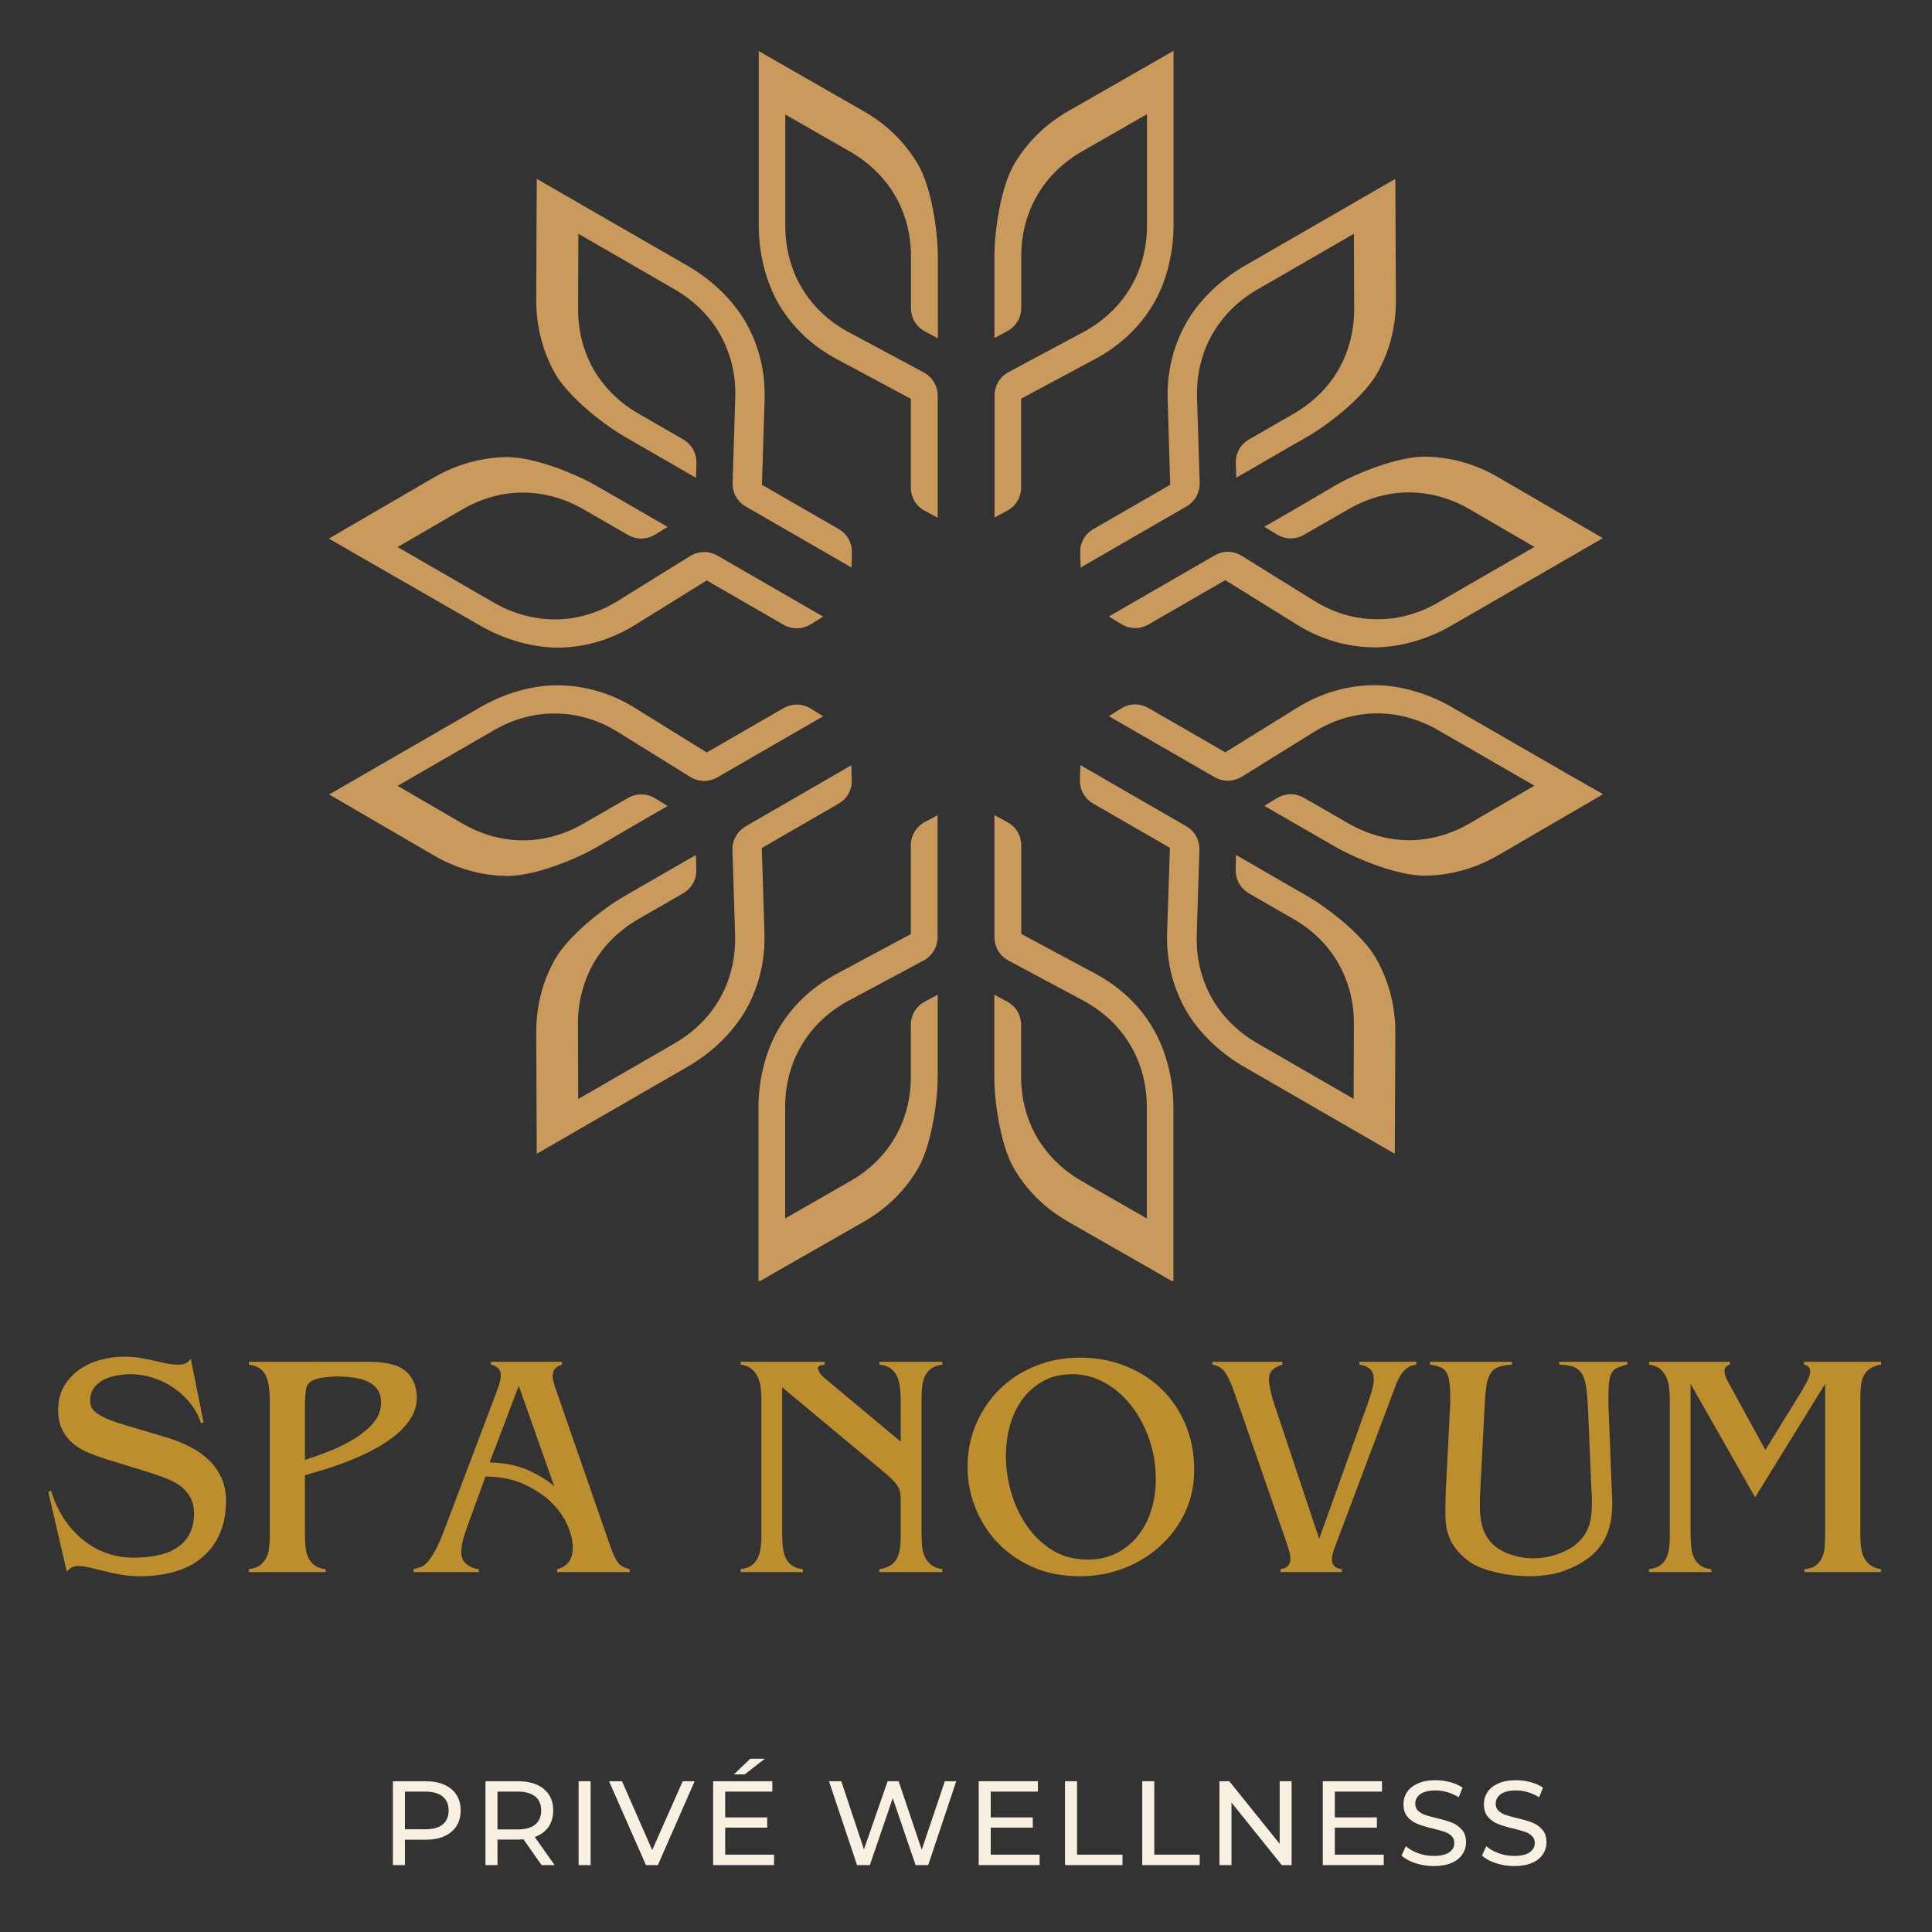 <svg xmlns="http://www.w3.org/2000/svg" xmlns:xlink="http://www.w3.org/1999/xlink" width="512" viewBox="0 0 384 384" height="512" preserveAspectRatio="xMidYMid meet"><rect x="0" y="0" width="384" height="384" fill="#333333" stroke="none"/><defs><g></g><clipPath id="9bcbfc3d1e"><path d="M 197 10.094 L 234 10.094 L 234 103 L 197 103 Z M 197 10.094 " clip-rule="nonzero"></path></clipPath><clipPath id="203565a400"><path d="M 150 10.094 L 187 10.094 L 187 103 L 150 103 Z M 150 10.094 " clip-rule="nonzero"></path></clipPath><clipPath id="ddab53a295"><path d="M 65.367 90 L 164 90 L 164 129 L 65.367 129 Z M 65.367 90 " clip-rule="nonzero"></path></clipPath><clipPath id="0577d1e8aa"><path d="M 65.367 136 L 164 136 L 164 175 L 65.367 175 Z M 65.367 136 " clip-rule="nonzero"></path></clipPath><clipPath id="b46b123e2a"><path d="M 197 162 L 234 162 L 234 254.594 L 197 254.594 Z M 197 162 " clip-rule="nonzero"></path></clipPath><clipPath id="d645a76055"><path d="M 150 162 L 187 162 L 187 254.594 L 150 254.594 Z M 150 162 " clip-rule="nonzero"></path></clipPath><clipPath id="8bc0bd1348"><path d="M 220 136 L 318.867 136 L 318.867 175 L 220 175 Z M 220 136 " clip-rule="nonzero"></path></clipPath><clipPath id="a2cfc0914d"><path d="M 220 90 L 318.867 90 L 318.867 129 L 220 129 Z M 220 90 " clip-rule="nonzero"></path></clipPath></defs><g clip-path="url(#9bcbfc3d1e)"><path fill="#c99a5b" d="M 202.957 96.824 L 202.957 79.246 L 217.746 71.312 C 222.637 68.688 226.508 64.984 229.16 60.562 C 231.812 56.141 233.25 50.363 233.25 44.809 L 233.25 10.094 L 229.27 12.387 L 212.41 22.035 C 207.738 24.688 204.035 28.391 201.52 32.73 C 199.004 37.098 197.652 45.555 197.652 50.945 L 197.652 67.195 L 200.168 65.84 C 201.934 64.902 202.984 63.16 202.984 61.141 L 202.984 50.945 C 202.984 46.492 204.09 42.375 206.137 38.84 C 208.184 35.301 211.223 32.289 215.09 30.078 L 227.973 22.695 L 227.973 44.809 C 227.973 49.367 226.809 53.625 224.652 57.219 C 222.5 60.84 219.32 63.852 215.312 66.008 L 200.5 73.938 C 198.73 74.879 197.68 76.621 197.68 78.637 L 197.68 102.848 L 200.195 101.496 C 201.934 100.582 202.957 98.84 202.957 96.824 Z M 202.957 96.824 " fill-opacity="1" fill-rule="nonzero"></path></g><g clip-path="url(#203565a400)"><path fill="#c99a5b" d="M 166.254 71.34 L 181.039 79.273 L 181.039 96.852 C 181.039 98.867 182.062 100.609 183.859 101.551 L 186.375 102.902 L 186.375 78.691 C 186.375 76.676 185.324 74.934 183.555 73.992 L 168.742 66.062 C 164.734 63.906 161.555 60.895 159.398 57.273 C 157.242 53.68 156.082 49.422 156.082 44.863 L 156.082 22.754 L 168.961 30.133 C 172.805 32.344 175.844 35.355 177.918 38.895 C 179.961 42.43 181.066 46.551 181.066 51 L 181.066 61.199 C 181.066 63.215 182.117 64.957 183.887 65.895 L 186.402 67.25 L 186.402 51 C 186.402 45.609 185.047 37.152 182.531 32.785 C 179.992 28.418 176.316 24.742 171.645 22.09 L 154.785 12.441 L 150.805 10.148 L 150.805 44.863 C 150.805 50.391 152.242 56.168 154.895 60.617 C 157.492 65.012 161.363 68.715 166.254 71.34 Z M 166.254 71.34 " fill-opacity="1" fill-rule="nonzero"></path></g><path fill="#c99a5b" d="M 124.242 86.848 L 132.066 91.352 L 138.34 94.973 L 138.422 92.125 C 138.477 90.105 137.512 88.34 135.77 87.316 L 134.746 86.734 L 126.926 82.23 C 123.082 80.02 120.043 76.98 117.996 73.441 C 115.953 69.902 114.875 65.758 114.902 61.309 L 114.957 46.465 L 134.109 57.523 C 138.062 59.816 141.16 62.938 143.203 66.613 C 145.25 70.289 146.301 74.547 146.133 79.105 L 145.609 95.91 C 145.555 97.93 146.52 99.699 148.262 100.691 L 169.238 112.797 L 169.32 109.926 C 169.379 107.906 168.41 106.137 166.668 105.141 L 151.441 96.355 L 151.965 79.578 C 152.16 74.051 150.887 68.824 148.371 64.32 C 145.855 59.816 141.574 55.668 136.793 52.906 L 113.629 39.555 L 106.691 35.551 L 106.664 40.137 L 106.582 59.566 C 106.555 64.957 107.91 69.988 110.398 74.352 C 112.941 78.746 119.574 84.137 124.242 86.848 Z M 124.242 86.848 " fill-opacity="1" fill-rule="nonzero"></path><g clip-path="url(#ddab53a295)"><path fill="#c99a5b" d="M 95.5 124.379 C 100.281 127.145 106.004 128.773 111.172 128.719 C 116.34 128.637 121.48 127.145 126.207 124.215 L 140.469 115.367 L 155.695 124.156 C 157.438 125.152 159.453 125.125 161.168 124.074 L 163.602 122.555 L 142.625 110.449 C 140.883 109.453 138.863 109.48 137.152 110.531 L 122.863 119.402 C 118.992 121.809 114.793 123.051 110.59 123.109 C 106.391 123.164 102.133 122.059 98.18 119.789 L 79.027 108.734 L 91.852 101.273 C 95.691 99.035 99.812 97.902 103.902 97.902 C 107.992 97.902 112.109 99.008 115.953 101.219 L 123.773 105.723 L 124.797 106.305 C 126.539 107.324 128.555 107.27 130.27 106.219 L 132.699 104.727 L 126.426 101.105 L 118.605 96.602 C 113.934 93.922 105.945 90.852 100.891 90.852 C 95.859 90.883 90.828 92.234 86.156 94.945 L 69.355 104.727 L 65.375 107.051 L 72.312 111.059 Z M 95.5 124.379 " fill-opacity="1" fill-rule="nonzero"></path></g><path fill="#c99a5b" d="M 151.414 168.547 L 166.641 159.758 C 168.383 158.762 169.379 156.992 169.293 154.977 L 169.211 152.102 L 148.262 164.207 C 146.52 165.23 145.523 166.996 145.582 168.988 L 146.105 185.793 C 146.242 190.324 145.223 194.609 143.176 198.285 C 141.129 201.961 138.035 205.082 134.082 207.379 L 114.93 218.434 L 114.875 203.59 C 114.848 199.141 115.953 195.023 117.969 191.457 C 120.016 187.918 123.027 184.906 126.898 182.668 L 134.719 178.164 L 135.742 177.582 C 137.484 176.559 138.477 174.82 138.395 172.773 L 138.312 169.926 L 132.039 173.547 L 124.215 178.055 C 119.547 180.734 112.91 186.152 110.398 190.52 C 107.883 194.883 106.555 199.914 106.582 205.305 L 106.664 224.734 L 106.691 229.32 L 113.629 225.316 L 136.766 211.965 C 141.547 209.203 145.828 205.055 148.344 200.551 C 150.859 196.047 152.133 190.82 151.938 185.293 Z M 151.414 168.547 " fill-opacity="1" fill-rule="nonzero"></path><g clip-path="url(#0577d1e8aa)"><path fill="#c99a5b" d="M 126.426 163.82 L 132.699 160.199 L 130.27 158.707 C 128.555 157.656 126.539 157.602 124.797 158.621 L 123.773 159.203 L 115.953 163.707 C 112.109 165.918 107.965 167.051 103.902 167.023 C 99.812 167.023 95.691 165.891 91.852 163.652 L 79.027 156.191 L 98.18 145.137 C 102.133 142.84 106.391 141.734 110.59 141.82 C 114.793 141.875 119.02 143.117 122.863 145.523 L 137.152 154.395 C 138.863 155.473 140.883 155.473 142.625 154.477 L 163.602 142.371 L 161.168 140.852 C 159.453 139.801 157.438 139.773 155.695 140.77 L 140.469 149.559 L 126.207 140.715 C 121.508 137.785 116.34 136.293 111.172 136.207 C 106.004 136.125 100.281 137.758 95.5 140.547 L 72.367 153.898 L 65.43 157.906 L 69.41 160.227 L 86.215 170.012 C 90.855 172.719 95.887 174.074 100.945 174.102 C 105.977 174.102 113.988 171.059 118.66 168.352 Z M 126.426 163.82 " fill-opacity="1" fill-rule="nonzero"></path></g><g clip-path="url(#b46b123e2a)"><path fill="#c99a5b" d="M 217.773 193.559 L 202.984 185.625 L 202.984 168.074 C 202.984 166.059 201.934 164.316 200.168 163.375 L 197.652 162.023 L 197.652 186.234 C 197.652 188.25 198.703 189.992 200.469 190.934 L 215.285 198.863 C 219.293 201.02 222.473 204.031 224.625 207.652 C 226.781 211.246 227.941 215.504 227.941 220.062 L 227.941 242.176 L 215.062 234.793 C 211.223 232.582 208.18 229.598 206.109 226.062 C 204.062 222.523 202.957 218.406 202.957 213.957 L 202.957 203.758 C 202.957 201.738 201.906 199.996 200.141 199.059 L 197.625 197.703 L 197.625 213.957 C 197.625 219.344 198.977 227.801 201.492 232.168 C 204.008 236.535 207.711 240.211 212.383 242.863 L 229.242 252.512 L 233.223 254.805 L 233.223 220.09 C 233.223 214.562 231.785 208.785 229.133 204.336 C 226.535 199.887 222.637 196.184 217.773 193.559 Z M 217.773 193.559 " fill-opacity="1" fill-rule="nonzero"></path></g><g clip-path="url(#d645a76055)"><path fill="#c99a5b" d="M 181.039 168.074 L 181.039 185.652 L 166.254 193.586 C 161.363 196.184 157.492 199.914 154.84 204.336 C 152.188 208.785 150.75 214.562 150.75 220.09 L 150.75 254.805 L 154.73 252.512 L 171.617 242.863 C 176.285 240.211 179.992 236.508 182.504 232.168 C 185.02 227.801 186.375 219.344 186.375 213.957 L 186.375 197.703 L 183.859 199.059 C 182.09 199.996 181.039 201.738 181.039 203.758 L 181.039 213.957 C 181.039 218.406 179.934 222.523 177.891 226.062 C 175.844 229.598 172.805 232.609 168.934 234.793 L 156.055 242.176 L 156.055 220.062 C 156.055 215.504 157.215 211.246 159.371 207.652 C 161.527 204.031 164.707 201.02 168.715 198.863 L 183.527 190.934 C 185.297 189.992 186.348 188.25 186.348 186.234 L 186.348 162.023 L 183.832 163.375 C 182.09 164.316 181.039 166.059 181.039 168.074 Z M 181.039 168.074 " fill-opacity="1" fill-rule="nonzero"></path></g><g clip-path="url(#8bc0bd1348)"><path fill="#c99a5b" d="M 311.633 153.871 L 288.5 140.52 C 283.719 137.758 277.996 136.098 272.828 136.18 C 267.66 136.262 262.52 137.758 257.793 140.688 L 243.531 149.531 L 228.301 140.742 C 226.562 139.746 224.543 139.746 222.828 140.824 L 220.398 142.344 L 241.375 154.449 C 243.117 155.445 245.133 155.418 246.848 154.367 L 261.137 145.496 C 265.008 143.09 269.207 141.848 273.41 141.793 C 277.609 141.734 281.867 142.84 285.816 145.109 L 304.973 156.164 L 292.148 163.625 C 288.305 165.863 284.188 166.996 280.098 166.996 C 276.008 166.996 271.887 165.891 268.047 163.68 L 260.227 159.176 L 259.203 158.594 C 257.461 157.574 255.445 157.629 253.73 158.68 L 251.297 160.172 L 257.57 163.793 L 265.395 168.297 C 270.062 170.977 278.051 174.047 283.109 174.047 C 288.141 174.02 293.168 172.664 297.84 169.953 L 314.645 160.172 L 318.625 157.848 Z M 311.633 153.871 " fill-opacity="1" fill-rule="nonzero"></path></g><path fill="#c99a5b" d="M 259.754 178.055 L 251.934 173.547 L 245.66 169.926 L 245.605 172.773 C 245.551 174.793 246.516 176.559 248.258 177.582 L 249.281 178.164 L 257.102 182.668 C 260.945 184.879 263.984 187.918 266 191.457 C 268.047 194.996 269.125 199.141 269.098 203.562 L 269.043 218.406 L 249.887 207.348 C 245.938 205.055 242.84 201.934 240.797 198.258 C 238.75 194.582 237.699 190.324 237.867 185.766 L 238.391 168.961 C 238.445 166.941 237.477 165.172 235.711 164.18 L 214.73 152.074 L 214.648 154.945 C 214.594 156.965 215.562 158.734 217.301 159.73 L 232.531 168.516 L 231.977 185.293 C 231.785 190.82 233.055 196.047 235.57 200.551 C 238.086 205.055 242.371 209.203 247.152 211.965 L 270.285 225.316 L 277.223 229.32 L 277.25 224.734 L 277.332 205.305 C 277.359 199.914 276.008 194.883 273.52 190.52 C 271.086 186.152 264.426 180.762 259.754 178.055 Z M 259.754 178.055 " fill-opacity="1" fill-rule="nonzero"></path><path fill="#c99a5b" d="M 232.586 96.355 L 217.359 105.141 C 215.617 106.137 214.621 107.906 214.703 109.926 L 214.789 112.797 L 235.766 100.691 C 237.508 99.672 238.5 97.902 238.445 95.91 L 237.922 79.105 C 237.781 74.547 238.805 70.289 240.852 66.613 C 242.895 62.938 245.965 59.816 249.945 57.523 L 269.098 46.465 L 269.152 61.309 C 269.18 65.758 268.074 69.875 266.055 73.441 C 264.012 76.98 261 79.992 257.129 82.23 L 249.309 86.734 L 248.285 87.316 C 246.543 88.34 245.551 90.078 245.633 92.098 L 245.715 94.945 L 251.988 91.324 L 259.809 86.816 C 264.48 84.137 271.113 78.719 273.629 74.352 C 276.145 69.988 277.473 64.957 277.445 59.566 L 277.359 40.137 L 277.332 35.551 L 270.395 39.555 L 247.262 52.906 C 242.48 55.668 238.195 59.816 235.684 64.32 C 233.168 68.824 231.895 74.051 232.09 79.578 Z M 232.586 96.355 " fill-opacity="1" fill-rule="nonzero"></path><g clip-path="url(#a2cfc0914d)"><path fill="#c99a5b" d="M 257.57 101.078 L 251.297 104.699 L 253.73 106.191 C 255.445 107.242 257.461 107.297 259.203 106.277 L 260.227 105.695 L 268.047 101.191 C 271.887 98.98 276.035 97.848 280.098 97.875 C 284.188 97.875 288.305 99.008 292.148 101.246 L 304.973 108.707 L 285.816 119.762 C 281.867 122.059 277.609 123.164 273.41 123.078 C 269.207 123.023 264.98 121.781 261.137 119.375 L 246.848 110.504 C 245.133 109.426 243.117 109.398 241.375 110.422 L 220.398 122.527 L 222.828 124.02 C 224.543 125.07 226.562 125.125 228.301 124.102 L 243.531 115.312 L 257.793 124.156 C 262.492 127.086 267.66 128.578 272.828 128.664 C 277.996 128.746 283.719 127.113 288.5 124.324 L 311.633 110.973 L 318.57 106.965 L 314.59 104.645 L 297.785 94.859 C 293.141 92.152 288.113 90.797 283.055 90.77 C 278.023 90.77 270.008 93.812 265.34 96.52 Z M 257.57 101.078 " fill-opacity="1" fill-rule="nonzero"></path></g><g fill="#bd8e2d" fill-opacity="1"><g transform="translate(7.749, 312.462)"><g><path d="M 3.812 -32.203 C 3.812 -34.066 4.211 -35.664 5.016 -37 C 5.816 -38.344 6.852 -39.445 8.125 -40.312 C 9.395 -41.176 10.801 -41.805 12.344 -42.203 C 13.895 -42.609 15.391 -42.812 16.828 -42.812 C 18.148 -42.812 19.316 -42.719 20.328 -42.531 C 21.348 -42.344 22.32 -42.145 23.25 -41.938 C 23.883 -41.758 24.594 -41.598 25.375 -41.453 C 26.164 -41.305 26.984 -41.234 27.828 -41.234 C 28.379 -41.234 28.82 -41.316 29.156 -41.484 C 29.5 -41.648 29.836 -41.945 30.172 -42.375 L 32.719 -29.734 L 32.203 -29.609 C 31.703 -31.086 30.973 -32.422 30.016 -33.609 C 29.066 -34.797 27.969 -35.812 26.719 -36.656 C 25.469 -37.5 24.109 -38.156 22.641 -38.625 C 21.18 -39.094 19.691 -39.328 18.172 -39.328 C 17.273 -39.328 16.352 -39.238 15.406 -39.062 C 14.457 -38.895 13.598 -38.609 12.828 -38.203 C 12.066 -37.805 11.43 -37.27 10.922 -36.594 C 10.422 -35.914 10.172 -35.066 10.172 -34.047 C 10.172 -33.629 10.242 -33.227 10.391 -32.844 C 10.535 -32.469 10.852 -32.086 11.344 -31.703 C 11.832 -31.316 12.5 -30.93 13.344 -30.547 C 14.188 -30.172 15.305 -29.77 16.703 -29.344 L 25.797 -26.625 C 27.398 -26.113 28.898 -25.488 30.297 -24.75 C 31.703 -24.008 32.91 -23.129 33.922 -22.109 C 34.941 -21.086 35.738 -19.922 36.312 -18.609 C 36.883 -17.297 37.172 -15.816 37.172 -14.172 C 37.172 -11.711 36.766 -9.551 35.953 -7.688 C 35.148 -5.82 34.004 -4.254 32.516 -2.984 C 31.035 -1.711 29.238 -0.758 27.125 -0.125 C 25.008 0.508 22.641 0.828 20.016 0.828 C 18.66 0.828 17.398 0.719 16.234 0.5 C 15.066 0.289 13.973 0.062 12.953 -0.188 C 11.941 -0.445 11 -0.68 10.125 -0.891 C 9.258 -1.098 8.445 -1.203 7.688 -1.203 C 7.219 -1.203 6.789 -1.086 6.406 -0.859 C 6.031 -0.629 5.738 -0.363 5.531 -0.062 L 1.844 -15.953 L 2.422 -16.141 C 2.961 -14.316 3.727 -12.598 4.719 -10.984 C 5.719 -9.379 6.914 -7.973 8.312 -6.766 C 9.719 -5.555 11.297 -4.602 13.047 -3.906 C 14.805 -3.207 16.727 -2.859 18.812 -2.859 C 22.75 -2.859 25.734 -3.598 27.766 -5.078 C 29.797 -6.566 30.812 -8.75 30.812 -11.625 C 30.812 -12.938 30.547 -14.047 30.016 -14.953 C 29.484 -15.867 28.797 -16.625 27.953 -17.219 C 27.109 -17.812 26.145 -18.305 25.062 -18.703 C 23.977 -19.109 22.91 -19.484 21.859 -19.828 L 13.406 -22.422 C 12.219 -22.805 11.051 -23.227 9.906 -23.688 C 8.77 -24.156 7.742 -24.758 6.828 -25.5 C 5.922 -26.25 5.191 -27.16 4.641 -28.234 C 4.086 -29.316 3.812 -30.641 3.812 -32.203 Z M 3.812 -32.203 "></path></g></g></g><g fill="#bd8e2d" fill-opacity="1"><g transform="translate(47.139, 312.462)"><g><path d="M 19.438 -38.875 C 17.488 -38.789 16.078 -38.555 15.203 -38.172 C 14.336 -37.797 13.844 -37.227 13.719 -36.469 C 13.633 -36 13.57 -35.5 13.531 -34.969 C 13.488 -34.445 13.469 -33.82 13.469 -33.094 L 13.469 -22.297 C 14.82 -22.723 16.367 -23.273 18.109 -23.953 C 19.848 -24.629 21.5 -25.43 23.062 -26.359 C 24.625 -27.297 25.938 -28.367 27 -29.578 C 28.062 -30.785 28.594 -32.148 28.594 -33.672 C 28.594 -34.734 28.359 -35.602 27.891 -36.281 C 27.422 -36.957 26.785 -37.484 25.984 -37.859 C 25.18 -38.242 24.219 -38.508 23.094 -38.656 C 21.969 -38.801 20.75 -38.875 19.438 -38.875 Z M 26.047 -41.797 C 29.609 -41.797 32.109 -41.16 33.547 -39.891 C 34.984 -38.617 35.703 -36.883 35.703 -34.688 C 35.703 -33.289 35.352 -32 34.656 -30.812 C 33.957 -29.625 33.016 -28.52 31.828 -27.5 C 30.641 -26.488 29.281 -25.555 27.75 -24.703 C 26.227 -23.859 24.641 -23.098 22.984 -22.422 C 21.336 -21.742 19.688 -21.141 18.031 -20.609 C 16.383 -20.086 14.863 -19.633 13.469 -19.25 L 13.469 -7.625 C 13.469 -6.688 13.508 -5.805 13.594 -4.984 C 13.676 -4.16 13.863 -3.441 14.156 -2.828 C 14.457 -2.211 14.883 -1.703 15.438 -1.297 C 15.988 -0.898 16.707 -0.66 17.594 -0.578 L 17.594 0 L 2.344 0 L 2.344 -0.578 C 3.281 -0.703 4.016 -0.961 4.547 -1.359 C 5.078 -1.766 5.488 -2.254 5.781 -2.828 C 6.07 -3.398 6.258 -4.055 6.344 -4.797 C 6.438 -5.535 6.484 -6.305 6.484 -7.109 L 6.484 -34.188 C 6.484 -35.113 6.426 -35.977 6.312 -36.781 C 6.207 -37.582 6.02 -38.301 5.75 -38.938 C 5.477 -39.57 5.066 -40.082 4.516 -40.469 C 3.961 -40.852 3.238 -41.109 2.344 -41.234 L 2.344 -41.797 Z M 26.047 -41.797 "></path></g></g></g><g fill="#bd8e2d" fill-opacity="1"><g transform="translate(82.716, 312.462)"><g><path d="M 20.391 -37.031 L 14.609 -21.797 C 17.617 -21.711 20.203 -21.18 22.359 -20.203 C 24.523 -19.223 26.223 -18.164 27.453 -17.031 Z M 28.969 -41.797 L 28.969 -41.234 C 27.738 -40.891 27.125 -40.125 27.125 -38.938 C 27.125 -38.812 27.156 -38.566 27.219 -38.203 C 27.281 -37.848 27.422 -37.332 27.641 -36.656 L 38.562 -5.203 C 38.988 -3.973 39.43 -2.969 39.891 -2.188 C 40.359 -1.406 41.207 -0.867 42.438 -0.578 L 42.438 0 L 28.016 0 L 28.016 -0.578 C 28.953 -0.785 29.703 -1.238 30.266 -1.938 C 30.836 -2.633 31.125 -3.66 31.125 -5.016 C 31.125 -6.242 30.785 -7.648 30.109 -9.234 C 29.43 -10.828 28.383 -12.332 26.969 -13.75 C 25.551 -15.164 23.75 -16.383 21.562 -17.406 C 19.383 -18.426 16.789 -18.957 13.781 -19 L 9.969 -8.516 C 9.469 -7.078 9.172 -6.016 9.078 -5.328 C 8.992 -4.648 8.953 -4.207 8.953 -4 C 8.953 -2.945 9.312 -2.133 10.031 -1.562 C 10.758 -0.988 11.566 -0.66 12.453 -0.578 L 12.453 0 L -0.516 0 L -0.516 -0.578 C -0.004 -0.703 0.484 -0.848 0.953 -1.016 C 1.422 -1.18 1.883 -1.539 2.344 -2.094 C 2.812 -2.645 3.32 -3.426 3.875 -4.438 C 4.426 -5.457 5.039 -6.879 5.719 -8.703 L 15.875 -35.516 C 16.133 -36.234 16.359 -36.879 16.547 -37.453 C 16.734 -38.023 16.828 -38.609 16.828 -39.203 C 16.828 -39.797 16.613 -40.258 16.188 -40.594 C 15.77 -40.938 15.328 -41.148 14.859 -41.234 L 14.859 -41.797 Z M 28.969 -41.797 "></path></g></g></g><g fill="#bd8e2d" fill-opacity="1"><g transform="translate(124.647, 312.462)"><g></g></g></g><g fill="#bd8e2d" fill-opacity="1"><g transform="translate(144.977, 312.462)"><g><path d="M 18.938 -41.797 L 18.938 -41.234 C 18.039 -41.148 17.594 -40.895 17.594 -40.469 C 17.594 -40.383 17.676 -40.148 17.844 -39.766 C 18.02 -39.391 18.57 -38.82 19.5 -38.062 L 34.047 -25.922 L 34.047 -34.188 C 34.047 -35.113 33.992 -35.988 33.891 -36.812 C 33.785 -37.645 33.582 -38.363 33.281 -38.969 C 32.988 -39.582 32.566 -40.094 32.016 -40.5 C 31.461 -40.906 30.723 -41.148 29.797 -41.234 L 29.797 -41.797 L 42.312 -41.797 L 42.312 -41.234 C 41.383 -41.109 40.645 -40.844 40.094 -40.438 C 39.539 -40.031 39.125 -39.52 38.844 -38.906 C 38.57 -38.289 38.395 -37.613 38.312 -36.875 C 38.227 -36.133 38.188 -35.363 38.188 -34.562 L 38.188 -7.625 C 38.188 -6.688 38.227 -5.828 38.312 -5.047 C 38.395 -4.266 38.582 -3.566 38.875 -2.953 C 39.176 -2.336 39.602 -1.816 40.156 -1.391 C 40.707 -0.973 41.426 -0.703 42.312 -0.578 L 42.312 0 L 29.797 0 L 29.797 -0.578 C 30.68 -0.703 31.41 -0.941 31.984 -1.297 C 32.555 -1.66 32.988 -2.129 33.281 -2.703 C 33.582 -3.273 33.785 -3.941 33.891 -4.703 C 33.992 -5.461 34.047 -6.332 34.047 -7.312 L 34.047 -14.109 C 34.047 -14.742 34.016 -15.281 33.953 -15.719 C 33.891 -16.164 33.727 -16.598 33.469 -17.016 C 33.219 -17.441 32.859 -17.891 32.391 -18.359 C 31.93 -18.828 31.32 -19.379 30.562 -20.016 L 10.484 -36.719 L 10.484 -7.625 C 10.484 -6.738 10.523 -5.879 10.609 -5.047 C 10.691 -4.223 10.879 -3.492 11.172 -2.859 C 11.473 -2.223 11.898 -1.703 12.453 -1.297 C 13.004 -0.898 13.723 -0.66 14.609 -0.578 L 14.609 0 L 2.219 0 L 2.219 -0.578 C 3.156 -0.703 3.895 -0.961 4.438 -1.359 C 4.988 -1.766 5.398 -2.273 5.672 -2.891 C 5.953 -3.504 6.133 -4.18 6.219 -4.922 C 6.312 -5.66 6.359 -6.438 6.359 -7.25 L 6.359 -34.188 C 6.359 -35.031 6.312 -35.844 6.219 -36.625 C 6.133 -37.406 5.941 -38.113 5.641 -38.75 C 5.348 -39.383 4.938 -39.926 4.406 -40.375 C 3.883 -40.82 3.156 -41.109 2.219 -41.234 L 2.219 -41.797 Z M 18.938 -41.797 "></path></g></g></g><g fill="#bd8e2d" fill-opacity="1"><g transform="translate(189.448, 312.462)"><g><path d="M 23.703 -39.328 C 21.41 -39.328 19.426 -38.848 17.75 -37.891 C 16.082 -36.941 14.707 -35.691 13.625 -34.141 C 12.539 -32.598 11.742 -30.863 11.234 -28.938 C 10.734 -27.008 10.484 -25.051 10.484 -23.062 C 10.484 -20.688 10.832 -18.281 11.531 -15.844 C 12.227 -13.414 13.266 -11.203 14.641 -9.203 C 16.016 -7.211 17.707 -5.594 19.719 -4.344 C 21.738 -3.102 24.082 -2.484 26.75 -2.484 C 28.945 -2.484 30.891 -2.926 32.578 -3.812 C 34.273 -4.695 35.695 -5.879 36.844 -7.359 C 37.988 -8.848 38.848 -10.547 39.422 -12.453 C 39.992 -14.359 40.281 -16.348 40.281 -18.422 C 40.281 -21.211 39.844 -23.867 38.969 -26.391 C 38.102 -28.91 36.914 -31.133 35.406 -33.062 C 33.906 -34.988 32.148 -36.516 30.141 -37.641 C 28.129 -38.766 25.984 -39.328 23.703 -39.328 Z M 2.859 -20.781 C 2.859 -23.957 3.441 -26.879 4.609 -29.547 C 5.773 -32.211 7.363 -34.52 9.375 -36.469 C 11.383 -38.414 13.742 -39.926 16.453 -41 C 19.16 -42.082 22.082 -42.625 25.219 -42.625 C 28.438 -42.625 31.43 -42.07 34.203 -40.969 C 36.984 -39.875 39.391 -38.344 41.422 -36.375 C 43.453 -34.406 45.039 -32.051 46.188 -29.312 C 47.332 -26.582 47.906 -23.586 47.906 -20.328 C 47.906 -17.234 47.289 -14.395 46.062 -11.812 C 44.832 -9.227 43.164 -6.992 41.062 -5.109 C 38.969 -3.223 36.555 -1.758 33.828 -0.719 C 31.098 0.312 28.25 0.828 25.281 0.828 C 21.602 0.828 18.363 0.18 15.562 -1.109 C 12.77 -2.398 10.43 -4.082 8.547 -6.156 C 6.66 -8.238 5.238 -10.562 4.281 -13.125 C 3.332 -15.688 2.859 -18.238 2.859 -20.781 Z M 2.859 -20.781 "></path></g></g></g><g fill="#bd8e2d" fill-opacity="1"><g transform="translate(240.273, 312.462)"><g><path d="M 14.609 -41.797 L 14.609 -41.234 C 13.848 -41.023 13.211 -40.695 12.703 -40.25 C 12.191 -39.801 11.938 -39.133 11.938 -38.25 C 11.938 -37.945 11.977 -37.539 12.062 -37.031 C 12.156 -36.531 12.266 -36.023 12.391 -35.516 C 12.516 -35.004 12.641 -34.523 12.766 -34.078 C 12.891 -33.641 13 -33.312 13.094 -33.094 L 21.922 -6.609 L 31.453 -33.156 C 31.953 -34.562 32.297 -35.633 32.484 -36.375 C 32.68 -37.113 32.781 -37.758 32.781 -38.312 C 32.781 -40 31.828 -40.973 29.922 -41.234 L 29.922 -41.797 L 41.234 -41.797 L 41.234 -41.234 C 40.473 -41.148 39.836 -40.906 39.328 -40.5 C 38.816 -40.094 38.391 -39.602 38.047 -39.031 C 37.711 -38.469 37.414 -37.859 37.156 -37.203 C 36.906 -36.547 36.676 -35.922 36.469 -35.328 L 25.281 -5.594 C 24.945 -4.738 24.723 -4.086 24.609 -3.641 C 24.504 -3.203 24.453 -2.816 24.453 -2.484 C 24.453 -1.379 25.109 -0.742 26.422 -0.578 L 26.422 0 L 14.234 0 L 14.234 -0.578 C 15.547 -0.742 16.203 -1.422 16.203 -2.609 C 16.203 -2.816 16.16 -3.164 16.078 -3.656 C 15.992 -4.145 15.738 -5 15.312 -6.219 L 5.203 -35.328 C 4.785 -36.516 4.406 -37.477 4.062 -38.219 C 3.727 -38.957 3.379 -39.535 3.016 -39.953 C 2.66 -40.379 2.301 -40.676 1.938 -40.844 C 1.57 -41.02 1.16 -41.148 0.703 -41.234 L 0.703 -41.797 Z M 14.609 -41.797 "></path></g></g></g><g fill="#bd8e2d" fill-opacity="1"><g transform="translate(282.204, 312.462)"><g><path d="M 18.297 -41.797 L 18.297 -41.234 C 17.148 -41.148 16.238 -40.977 15.562 -40.719 C 14.883 -40.469 14.352 -40.016 13.969 -39.359 C 13.594 -38.703 13.328 -37.789 13.172 -36.625 C 13.023 -35.457 12.91 -33.922 12.828 -32.016 L 12 -15.953 C 11.957 -15.566 11.938 -15.098 11.938 -14.547 C 11.938 -13.992 11.938 -13.531 11.938 -13.156 C 11.938 -11.113 12.191 -9.469 12.703 -8.219 C 13.211 -6.977 13.977 -5.93 15 -5.078 C 15.926 -4.359 17.066 -3.785 18.422 -3.359 C 19.773 -2.941 21.129 -2.734 22.484 -2.734 C 23.629 -2.734 24.828 -2.879 26.078 -3.172 C 27.328 -3.473 28.586 -3.984 29.859 -4.703 C 31.129 -5.422 32.164 -6.445 32.969 -7.781 C 33.781 -9.113 34.188 -10.969 34.188 -13.344 C 34.188 -13.812 34.188 -14.242 34.188 -14.641 C 34.188 -15.047 34.16 -15.586 34.109 -16.266 L 33.422 -32.469 C 33.336 -34.289 33.207 -35.758 33.031 -36.875 C 32.863 -38 32.566 -38.879 32.141 -39.516 C 31.723 -40.148 31.164 -40.582 30.469 -40.812 C 29.77 -41.051 28.848 -41.191 27.703 -41.234 L 27.703 -41.797 L 41.234 -41.797 L 41.234 -41.234 L 40.922 -41.172 C 40.285 -41.004 39.742 -40.82 39.297 -40.625 C 38.848 -40.438 38.484 -40.129 38.203 -39.703 C 37.93 -39.285 37.742 -38.703 37.641 -37.953 C 37.535 -37.211 37.484 -36.207 37.484 -34.938 C 37.484 -34.383 37.484 -33.844 37.484 -33.312 C 37.484 -32.789 37.504 -32.254 37.547 -31.703 L 38.25 -13.906 C 38.25 -11.5 37.941 -9.477 37.328 -7.844 C 36.711 -6.219 35.789 -4.832 34.562 -3.688 C 33.582 -2.789 32.551 -2.055 31.469 -1.484 C 30.395 -0.922 29.305 -0.457 28.203 -0.094 C 27.109 0.258 26.008 0.5 24.906 0.625 C 23.801 0.758 22.766 0.828 21.797 0.828 C 20.898 0.828 19.898 0.773 18.797 0.672 C 17.703 0.566 16.594 0.383 15.469 0.125 C 14.344 -0.125 13.27 -0.438 12.25 -0.812 C 11.238 -1.195 10.375 -1.664 9.656 -2.219 C 8.176 -3.32 7.039 -4.594 6.25 -6.031 C 5.469 -7.477 5.078 -9.281 5.078 -11.438 C 5.078 -12.281 5.086 -13.336 5.109 -14.609 C 5.129 -15.879 5.18 -17.109 5.266 -18.297 L 5.969 -32.078 C 6.008 -32.547 6.031 -33.023 6.031 -33.516 C 6.031 -34.004 6.031 -34.477 6.031 -34.938 C 6.031 -36.207 5.969 -37.223 5.844 -37.984 C 5.719 -38.754 5.504 -39.359 5.203 -39.797 C 4.91 -40.242 4.508 -40.562 4 -40.75 C 3.488 -40.945 2.832 -41.109 2.031 -41.234 L 2.031 -41.797 Z M 18.297 -41.797 "></path></g></g></g><g fill="#bd8e2d" fill-opacity="1"><g transform="translate(325.405, 312.462)"><g><path d="M 18.422 -41.797 L 18.422 -41.234 C 17.703 -41.023 17.344 -40.602 17.344 -39.969 C 17.344 -39.789 17.395 -39.488 17.5 -39.062 C 17.602 -38.645 17.828 -38.16 18.172 -37.609 L 25.469 -24.266 L 32.719 -36.016 C 32.969 -36.441 33.305 -37.047 33.734 -37.828 C 34.16 -38.617 34.375 -39.305 34.375 -39.891 C 34.375 -40.617 33.969 -41.066 33.156 -41.234 L 33.156 -41.797 L 48.469 -41.797 L 48.469 -41.234 C 47.582 -41.109 46.863 -40.852 46.312 -40.469 C 45.758 -40.082 45.332 -39.602 45.031 -39.031 C 44.738 -38.469 44.551 -37.801 44.469 -37.031 C 44.383 -36.27 44.344 -35.445 44.344 -34.562 L 44.344 -7.625 C 44.344 -6.738 44.383 -5.898 44.469 -5.109 C 44.551 -4.328 44.738 -3.617 45.031 -2.984 C 45.332 -2.348 45.758 -1.816 46.312 -1.391 C 46.863 -0.973 47.582 -0.703 48.469 -0.578 L 48.469 0 L 33.234 0 L 33.234 -0.578 C 34.16 -0.66 34.891 -0.891 35.422 -1.266 C 35.953 -1.648 36.363 -2.129 36.656 -2.703 C 36.957 -3.273 37.148 -3.941 37.234 -4.703 C 37.316 -5.461 37.359 -6.285 37.359 -7.172 L 37.359 -37.422 L 23.438 -14.859 L 10.609 -37.422 L 10.609 -7.625 C 10.609 -6.688 10.648 -5.805 10.734 -4.984 C 10.816 -4.16 11.004 -3.441 11.297 -2.828 C 11.598 -2.211 12.023 -1.703 12.578 -1.297 C 13.129 -0.898 13.848 -0.66 14.734 -0.578 L 14.734 0 L 2.344 0 L 2.344 -0.578 C 3.281 -0.703 4.016 -0.953 4.547 -1.328 C 5.078 -1.711 5.488 -2.203 5.781 -2.797 C 6.07 -3.391 6.258 -4.055 6.344 -4.797 C 6.438 -5.535 6.484 -6.328 6.484 -7.172 L 6.484 -34.188 C 6.484 -35.031 6.438 -35.844 6.344 -36.625 C 6.258 -37.406 6.07 -38.113 5.781 -38.75 C 5.488 -39.383 5.078 -39.926 4.547 -40.375 C 4.016 -40.82 3.281 -41.109 2.344 -41.234 L 2.344 -41.797 Z M 18.422 -41.797 "></path></g></g></g><g fill="#f8f1e2" fill-opacity="1"><g transform="translate(75.591, 370.707)"><g><path d="M 9 -16.672 C 11.164 -16.672 12.867 -16.156 14.109 -15.125 C 15.348 -14.094 15.969 -12.672 15.969 -10.859 C 15.969 -9.055 15.348 -7.633 14.109 -6.594 C 12.867 -5.562 11.164 -5.047 9 -5.047 L 4.891 -5.047 L 4.891 0 L 2.5 0 L 2.5 -16.672 Z M 8.938 -7.125 C 10.445 -7.125 11.598 -7.441 12.391 -8.078 C 13.18 -8.723 13.578 -9.648 13.578 -10.859 C 13.578 -12.066 13.18 -12.992 12.391 -13.641 C 11.598 -14.285 10.445 -14.609 8.938 -14.609 L 4.891 -14.609 L 4.891 -7.125 Z M 8.938 -7.125 "></path></g></g></g><g fill="#f8f1e2" fill-opacity="1"><g transform="translate(93.987, 370.707)"><g><path d="M 13.656 0 L 10.062 -5.125 C 9.613 -5.094 9.258 -5.078 9 -5.078 L 4.891 -5.078 L 4.891 0 L 2.5 0 L 2.5 -16.672 L 9 -16.672 C 11.164 -16.672 12.867 -16.156 14.109 -15.125 C 15.348 -14.094 15.969 -12.672 15.969 -10.859 C 15.969 -9.578 15.648 -8.484 15.016 -7.578 C 14.379 -6.672 13.473 -6.008 12.297 -5.594 L 16.25 0 Z M 8.938 -7.094 C 10.445 -7.094 11.598 -7.414 12.391 -8.062 C 13.18 -8.719 13.578 -9.648 13.578 -10.859 C 13.578 -12.066 13.18 -12.992 12.391 -13.641 C 11.598 -14.285 10.445 -14.609 8.938 -14.609 L 4.891 -14.609 L 4.891 -7.094 Z M 8.938 -7.094 "></path></g></g></g><g fill="#f8f1e2" fill-opacity="1"><g transform="translate(112.503, 370.707)"><g><path d="M 2.5 -16.672 L 4.891 -16.672 L 4.891 0 L 2.5 0 Z M 2.5 -16.672 "></path></g></g></g><g fill="#f8f1e2" fill-opacity="1"><g transform="translate(121.082, 370.707)"><g><path d="M 16.984 -16.672 L 9.672 0 L 7.312 0 L -0.031 -16.672 L 2.547 -16.672 L 8.547 -2.984 L 14.609 -16.672 Z M 16.984 -16.672 "></path></g></g></g><g fill="#f8f1e2" fill-opacity="1"><g transform="translate(139.241, 370.707)"><g><path d="M 14.609 -2.078 L 14.609 0 L 2.5 0 L 2.5 -16.672 L 14.266 -16.672 L 14.266 -14.609 L 4.891 -14.609 L 4.891 -9.484 L 13.25 -9.484 L 13.25 -7.453 L 4.891 -7.453 L 4.891 -2.078 Z M 9.875 -21.141 L 12.781 -21.141 L 8.766 -18.031 L 6.625 -18.031 Z M 9.875 -21.141 "></path></g></g></g><g fill="#f8f1e2" fill-opacity="1"><g transform="translate(156.398, 370.707)"><g></g></g></g><g fill="#f8f1e2" fill-opacity="1"><g transform="translate(164, 370.707)"><g><path d="M 26.062 -16.672 L 20.484 0 L 17.984 0 L 13.438 -13.312 L 8.891 0 L 6.344 0 L 0.766 -16.672 L 3.219 -16.672 L 7.719 -3.125 L 12.422 -16.672 L 14.609 -16.672 L 19.203 -3.047 L 23.797 -16.672 Z M 26.062 -16.672 "></path></g></g></g><g fill="#f8f1e2" fill-opacity="1"><g transform="translate(192.024, 370.707)"><g><path d="M 14.609 -2.078 L 14.609 0 L 2.5 0 L 2.5 -16.672 L 14.266 -16.672 L 14.266 -14.609 L 4.891 -14.609 L 4.891 -9.484 L 13.25 -9.484 L 13.25 -7.453 L 4.891 -7.453 L 4.891 -2.078 Z M 14.609 -2.078 "></path></g></g></g><g fill="#f8f1e2" fill-opacity="1"><g transform="translate(209.182, 370.707)"><g><path d="M 2.5 -16.672 L 4.891 -16.672 L 4.891 -2.078 L 13.922 -2.078 L 13.922 0 L 2.5 0 Z M 2.5 -16.672 "></path></g></g></g><g fill="#f8f1e2" fill-opacity="1"><g transform="translate(224.529, 370.707)"><g><path d="M 2.5 -16.672 L 4.891 -16.672 L 4.891 -2.078 L 13.922 -2.078 L 13.922 0 L 2.5 0 Z M 2.5 -16.672 "></path></g></g></g><g fill="#f8f1e2" fill-opacity="1"><g transform="translate(239.875, 370.707)"><g><path d="M 16.844 -16.672 L 16.844 0 L 14.891 0 L 4.891 -12.438 L 4.891 0 L 2.5 0 L 2.5 -16.672 L 4.453 -16.672 L 14.469 -4.234 L 14.469 -16.672 Z M 16.844 -16.672 "></path></g></g></g><g fill="#f8f1e2" fill-opacity="1"><g transform="translate(260.417, 370.707)"><g><path d="M 14.609 -2.078 L 14.609 0 L 2.5 0 L 2.5 -16.672 L 14.266 -16.672 L 14.266 -14.609 L 4.891 -14.609 L 4.891 -9.484 L 13.25 -9.484 L 13.25 -7.453 L 4.891 -7.453 L 4.891 -2.078 Z M 14.609 -2.078 "></path></g></g></g><g fill="#f8f1e2" fill-opacity="1"><g transform="translate(277.574, 370.707)"><g><path d="M 7.359 0.188 C 6.109 0.188 4.898 -0.004 3.734 -0.391 C 2.566 -0.785 1.648 -1.289 0.984 -1.906 L 1.859 -3.766 C 2.492 -3.191 3.305 -2.723 4.297 -2.359 C 5.297 -2.004 6.316 -1.828 7.359 -1.828 C 8.742 -1.828 9.773 -2.062 10.453 -2.531 C 11.141 -3 11.484 -3.625 11.484 -4.406 C 11.484 -4.977 11.297 -5.441 10.922 -5.797 C 10.547 -6.16 10.082 -6.438 9.531 -6.625 C 8.988 -6.812 8.219 -7.023 7.219 -7.266 C 5.969 -7.566 4.957 -7.867 4.188 -8.172 C 3.414 -8.473 2.754 -8.938 2.203 -9.562 C 1.648 -10.195 1.375 -11.047 1.375 -12.109 C 1.375 -12.992 1.609 -13.789 2.078 -14.5 C 2.547 -15.219 3.254 -15.789 4.203 -16.219 C 5.16 -16.656 6.348 -16.875 7.766 -16.875 C 8.754 -16.875 9.723 -16.742 10.672 -16.484 C 11.629 -16.234 12.445 -15.867 13.125 -15.391 L 12.344 -13.484 C 11.645 -13.93 10.895 -14.27 10.094 -14.5 C 9.301 -14.727 8.523 -14.844 7.766 -14.844 C 6.422 -14.844 5.41 -14.598 4.734 -14.109 C 4.055 -13.617 3.719 -12.984 3.719 -12.203 C 3.719 -11.629 3.906 -11.16 4.281 -10.797 C 4.664 -10.441 5.141 -10.164 5.703 -9.969 C 6.266 -9.77 7.031 -9.562 8 -9.344 C 9.258 -9.039 10.27 -8.738 11.031 -8.438 C 11.789 -8.133 12.441 -7.672 12.984 -7.047 C 13.535 -6.43 13.812 -5.598 13.812 -4.547 C 13.812 -3.672 13.57 -2.875 13.094 -2.156 C 12.625 -1.438 11.906 -0.863 10.938 -0.438 C 9.969 -0.02 8.773 0.188 7.359 0.188 Z M 7.359 0.188 "></path></g></g></g><g fill="#f8f1e2" fill-opacity="1"><g transform="translate(293.564, 370.707)"><g><path d="M 7.359 0.188 C 6.109 0.188 4.898 -0.004 3.734 -0.391 C 2.566 -0.785 1.648 -1.289 0.984 -1.906 L 1.859 -3.766 C 2.492 -3.191 3.305 -2.723 4.297 -2.359 C 5.297 -2.004 6.316 -1.828 7.359 -1.828 C 8.742 -1.828 9.773 -2.062 10.453 -2.531 C 11.141 -3 11.484 -3.625 11.484 -4.406 C 11.484 -4.977 11.297 -5.441 10.922 -5.797 C 10.547 -6.16 10.082 -6.438 9.531 -6.625 C 8.988 -6.812 8.219 -7.023 7.219 -7.266 C 5.969 -7.566 4.957 -7.867 4.188 -8.172 C 3.414 -8.473 2.754 -8.938 2.203 -9.562 C 1.648 -10.195 1.375 -11.047 1.375 -12.109 C 1.375 -12.992 1.609 -13.789 2.078 -14.5 C 2.547 -15.219 3.254 -15.789 4.203 -16.219 C 5.16 -16.656 6.348 -16.875 7.766 -16.875 C 8.754 -16.875 9.723 -16.742 10.672 -16.484 C 11.629 -16.234 12.445 -15.867 13.125 -15.391 L 12.344 -13.484 C 11.645 -13.93 10.895 -14.27 10.094 -14.5 C 9.301 -14.727 8.523 -14.844 7.766 -14.844 C 6.422 -14.844 5.41 -14.598 4.734 -14.109 C 4.055 -13.617 3.719 -12.984 3.719 -12.203 C 3.719 -11.629 3.906 -11.16 4.281 -10.797 C 4.664 -10.441 5.141 -10.164 5.703 -9.969 C 6.266 -9.77 7.031 -9.562 8 -9.344 C 9.258 -9.039 10.27 -8.738 11.031 -8.438 C 11.789 -8.133 12.441 -7.672 12.984 -7.047 C 13.535 -6.43 13.812 -5.598 13.812 -4.547 C 13.812 -3.672 13.57 -2.875 13.094 -2.156 C 12.625 -1.438 11.906 -0.863 10.938 -0.438 C 9.969 -0.02 8.773 0.188 7.359 0.188 Z M 7.359 0.188 "></path></g></g></g></svg>